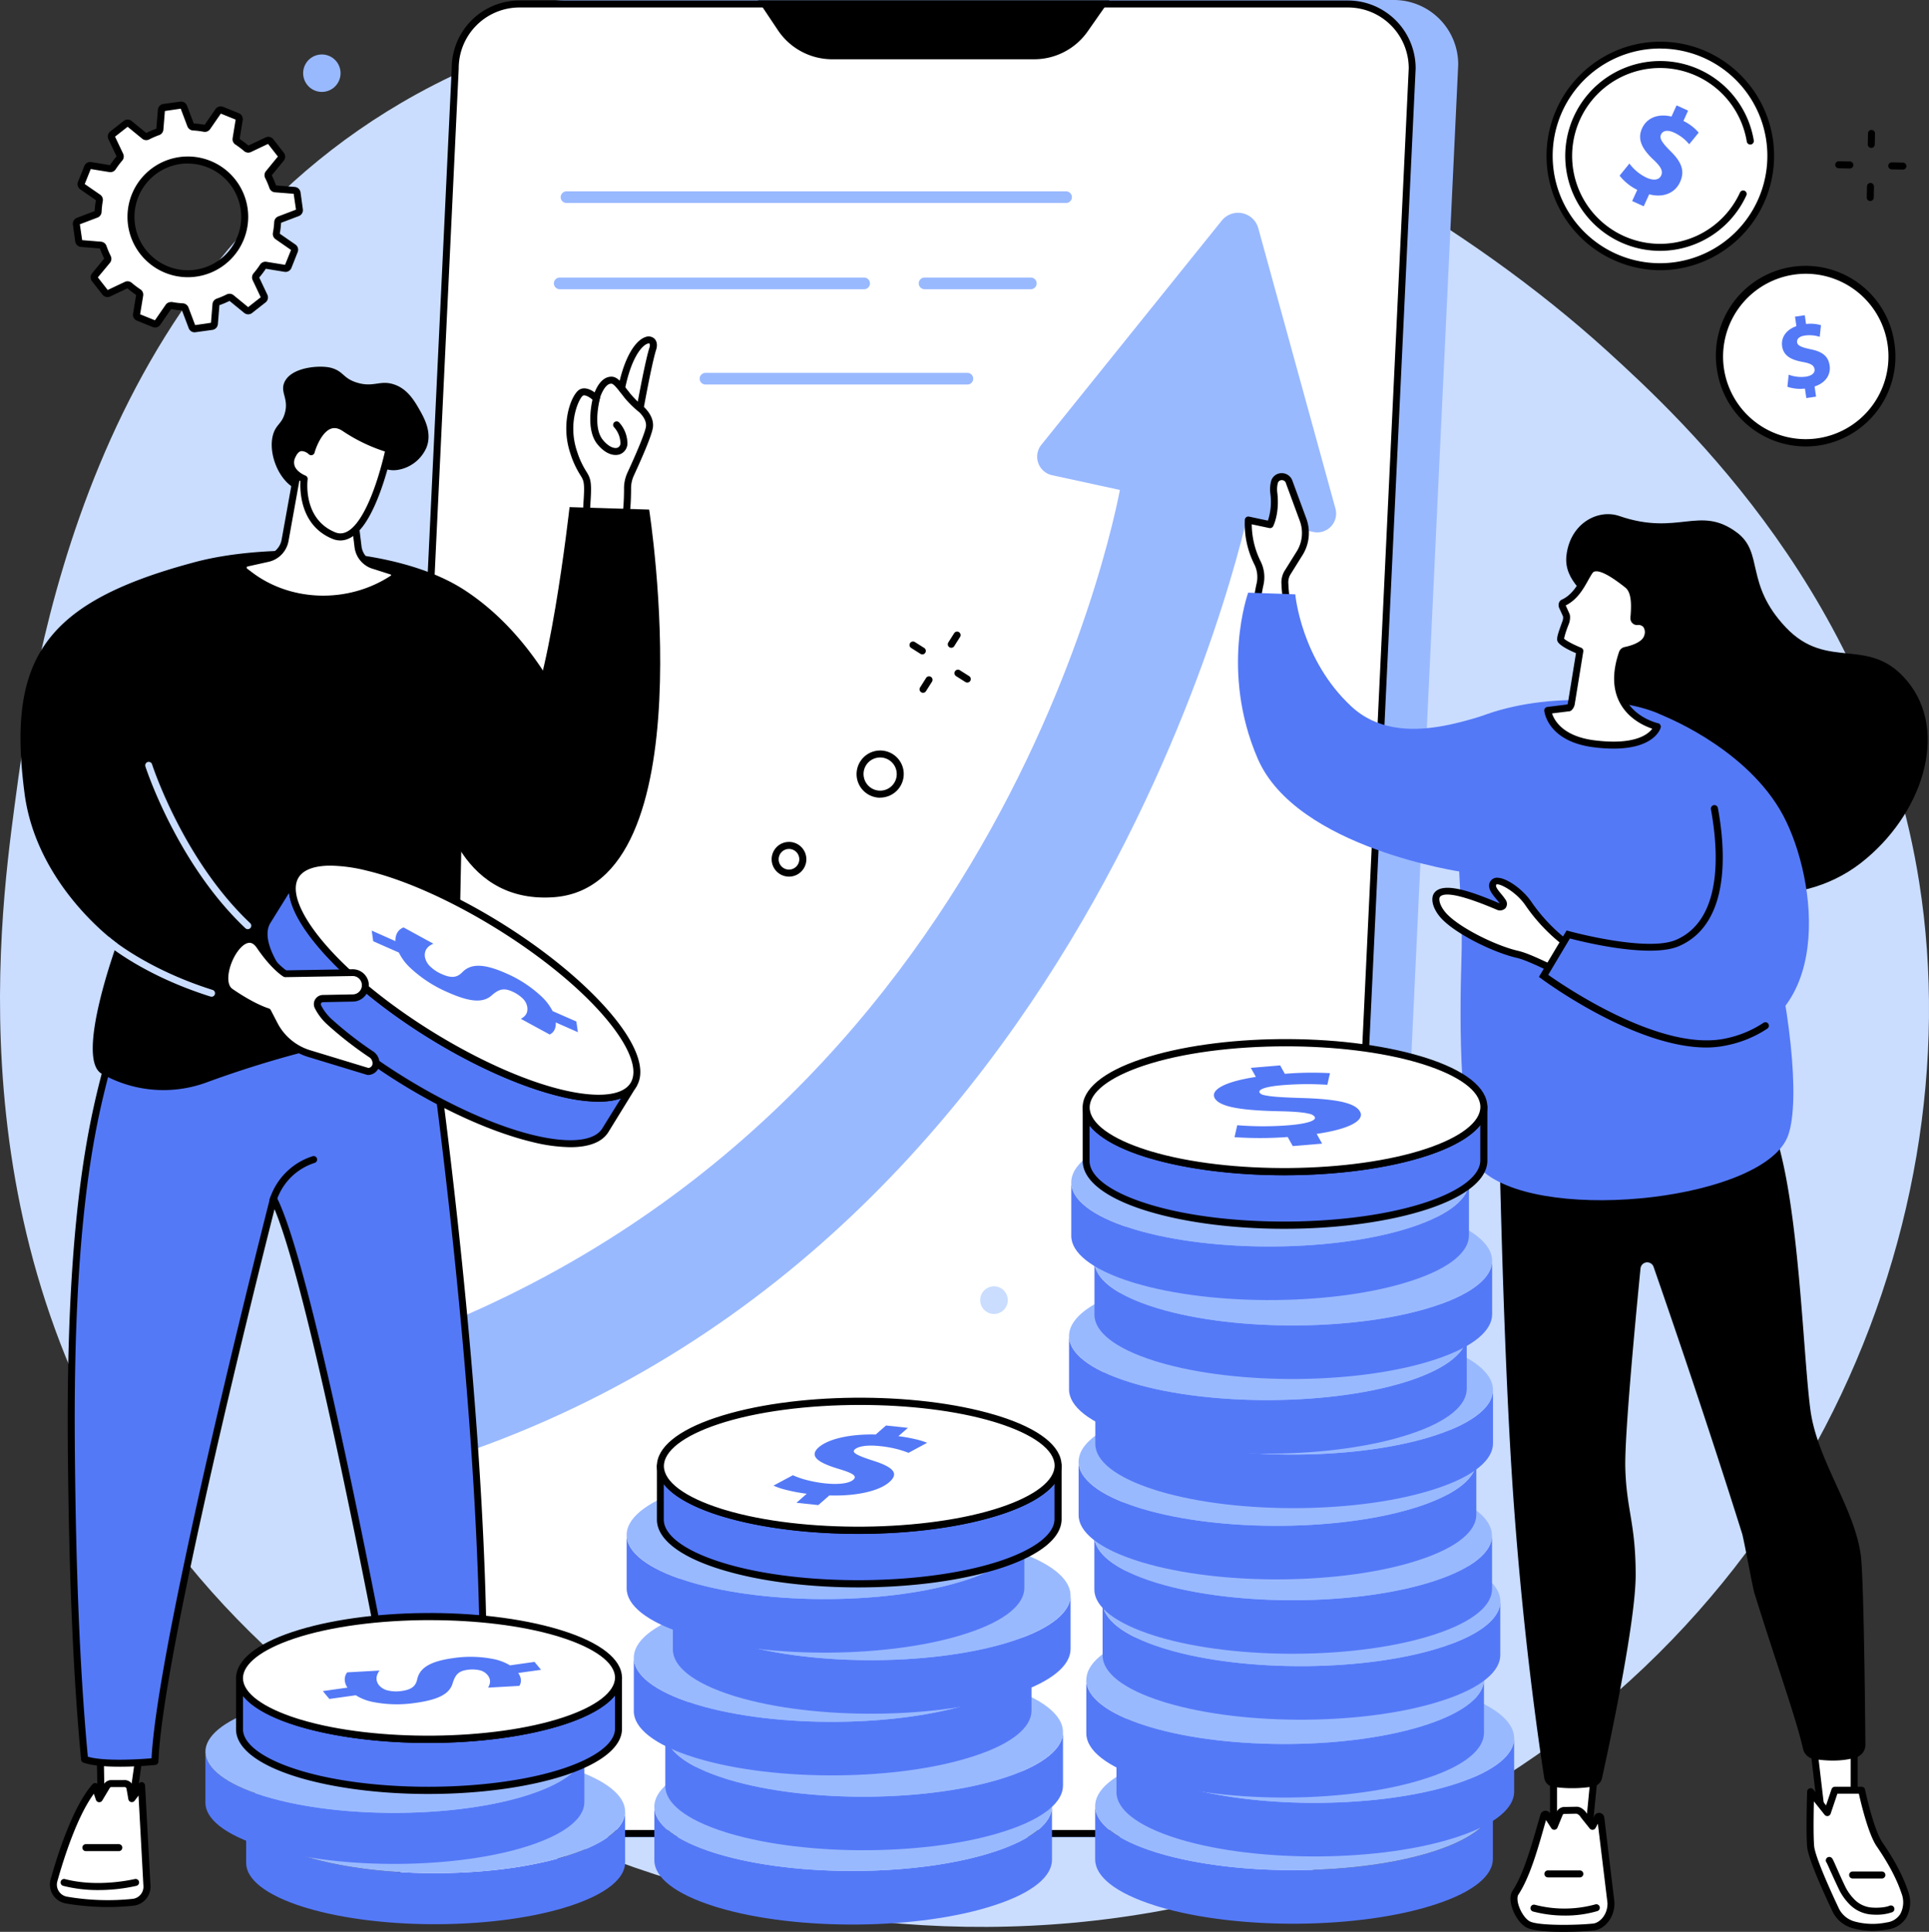 <?xml version="1.0" encoding="UTF-8"?> <svg xmlns="http://www.w3.org/2000/svg" viewBox="0 0 828.02 829.28"><rect x="0" y="0" width="828.02" height="829.28" fill="#333333" stroke="none"/> <defs> <style>.cls-1{fill:#caddff;}.cls-2{fill:#99b9ff;}.cls-3{fill:#fff;}.cls-4{fill:#5479f7;}</style> </defs> <title>pic_06Ресурс 11</title> <g id="Слой_2" data-name="Слой 2"> <g id="Illustration"> <g id="Investment"> <path class="cls-1" d="M178.93,40.35C347.09-52.25,572.38,44,689.78,150.59c33.54,30.47,114.86,106.47,134.06,228.28C847.69,530.18,769.61,713.58,590.55,792c-194.91,85.39-412.83,4.46-514.83-126.9C-19.68,542.28-.58,397.63,6.24,346,14.24,285.32,38,117.92,178.93,40.35Z"></path> <path class="cls-2" d="M563.81,788.79H207.88a27.64,27.64,0,0,1-27.42-27.86l34.7-733.08A27.64,27.64,0,0,1,242.58,0H598.51a27.64,27.64,0,0,1,27.42,27.86l-34.7,733.08A27.64,27.64,0,0,1,563.81,788.79Z"></path> <path class="cls-3" d="M544,787.05H188.11a27.58,27.58,0,0,1-27.42-27.73L195.4,29.45A27.58,27.58,0,0,1,222.82,1.71H578.74a27.58,27.58,0,0,1,27.42,27.73l-34.7,729.87A27.58,27.58,0,0,1,544,787.05Z"></path> <path d="M544,788.55H188.11a29.11,29.11,0,0,1-28.92-29.24L193.9,29.37A29.09,29.09,0,0,1,222.82.21H578.74a29.11,29.11,0,0,1,28.92,29.23L573,759.39A29.09,29.09,0,0,1,544,788.55ZM222.82,3.21A26.11,26.11,0,0,0,196.9,29.45l-34.7,729.94a26.1,26.1,0,0,0,25.92,26.16H544A26.11,26.11,0,0,0,570,759.32l34.7-729.94A26.09,26.09,0,0,0,578.74,3.21Z"></path> <path d="M325.36.16,333.94,13a28.06,28.06,0,0,0,23.3,12.44h86.67a28.06,28.06,0,0,0,23-12L476.2.16Z"></path> <path class="cls-2" d="M524.42,94.71,447,190.93A8.15,8.15,0,0,0,451.59,204l112.14,24.35a8.08,8.08,0,0,0,9.5-10.07L540.13,98A9,9,0,0,0,524.42,94.71Z"></path> <path class="cls-2" d="M170.92,576.17C435.7,479.84,481.18,207.8,481.18,207.8l55,10.4s-68.31,334-368,415.07l2.7-57.09Z"></path> <path class="cls-2" d="M457.62,87.14H243.17a2.5,2.5,0,0,1,0-5H457.62a2.5,2.5,0,0,1,0,5Z"></path> <path class="cls-2" d="M415.25,165.06H302.83a2.5,2.5,0,1,1,0-5H415.25a2.5,2.5,0,1,1,0,5Z"></path> <path class="cls-2" d="M370.93,124.15H240.25a2.5,2.5,0,1,1,0-5H370.93a2.5,2.5,0,1,1,0,5Z"></path> <path class="cls-2" d="M442.49,124.15H396.87a2.5,2.5,0,1,1,0-5h45.61a2.5,2.5,0,1,1,0,5Z"></path> <polygon class="cls-3" points="62.66 733.02 56.58 775.73 43.42 775.73 42.69 733.72 62.66 733.02"></polygon> <path d="M56.58,777.23H43.43a1.5,1.5,0,0,1-1.5-1.47l-.73-42a1.5,1.5,0,0,1,1.45-1.53l20-.7a1.45,1.45,0,0,1,1.17.5,1.5,1.5,0,0,1,.37,1.21l-6.08,42.71A1.5,1.5,0,0,1,56.58,777.23Zm-11.68-3H55.28l5.64-39.65-16.7.59Z"></path> <path class="cls-3" d="M57.1,816.57a104.92,104.92,0,0,1-28.59-1,6.73,6.73,0,0,1-5.35-8.45c3-10.72,9.5-31,17.67-40.26l1.78,5.22,3.2-5.35a2.39,2.39,0,0,1,1.82-1.15l5.58,0a2.39,2.39,0,0,1,2.57,2l.79,4.5,4.16-5.61L63,809.23A6.71,6.71,0,0,1,57.1,816.57Z"></path> <path d="M46.36,818.63a106.81,106.81,0,0,1-18.1-1.54,8.23,8.23,0,0,1-6.54-10.33c3.15-11.22,9.68-31.45,18-40.85a1.5,1.5,0,0,1,2.54.51l.73,2.15L44.52,766a3.9,3.9,0,0,1,3-1.87h.15l5.52,0a3.88,3.88,0,0,1,4.11,3.21l.19,1.06,2.08-2.8a1.5,1.5,0,0,1,2.7.81l2.31,42.72a8.22,8.22,0,0,1-7.28,8.92h0A102.62,102.62,0,0,1,46.36,818.63ZM40.29,770c-7.13,9.65-12.82,27.41-15.68,37.61a5.16,5.16,0,0,0,.61,4.2,5.25,5.25,0,0,0,3.54,2.37,103.06,103.06,0,0,0,28.18.94h0a5.23,5.23,0,0,0,4.61-5.71l-2.09-38.63L57.78,773a1.5,1.5,0,0,1-2.68-.63l-.79-4.5a.88.88,0,0,0-1-.73H53.2l-5.49,0a.89.89,0,0,0-.62.42l-3.2,5.35a1.5,1.5,0,0,1-2.71-.29Z"></path> <path d="M42.16,811.34a59.66,59.66,0,0,1-15.08-1.82,1.5,1.5,0,0,1,.76-2.9c14.47,3.81,29.86,0,30,0a1.5,1.5,0,0,1,.73,2.91A73.84,73.84,0,0,1,42.16,811.34Z"></path> <path d="M51,794.64H36.85a1.5,1.5,0,0,1,0-3H51a1.5,1.5,0,0,1,0,3Z"></path> <polygon class="cls-3" points="174.24 736.83 179.71 786.62 200.63 791 199.35 732.63 174.24 736.83"></polygon> <path d="M200.63,792.5a1.49,1.49,0,0,1-.31,0l-20.91-4.39a1.5,1.5,0,0,1-1.18-1.3L172.75,737a1.5,1.5,0,0,1,1.24-1.64l25.11-4.21a1.5,1.5,0,0,1,1.75,1.45L202.13,791a1.5,1.5,0,0,1-1.5,1.53Zm-19.54-7.13,18,3.78-1.19-54.75-22,3.69Z"></path> <path class="cls-3" d="M170.5,807.08c-.3-7.77,0-21.66,5.2-29.26l16.73,6v-3.58A2.09,2.09,0,0,1,194.3,778l9.33-.54a20.26,20.26,0,0,1,10.13,2.09c9.41,4.63,29.11,15.41,34.64,26.81a5.16,5.16,0,0,1-4,7.36c-9,1.11-29.71,2.52-68-.58A6.39,6.39,0,0,1,170.5,807.08Z"></path> <path d="M218.19,816.57c-10.73,0-24.54-.48-41.94-1.89a7.88,7.88,0,0,1-7.24-7.54h0c-.31-7.84,0-22.19,5.46-30.16a1.5,1.5,0,0,1,1.74-.57l14.73,5.25v-1.45a3.59,3.59,0,0,1,3.28-3.66l9.33-.54a21.83,21.83,0,0,1,10.88,2.24c10.79,5.31,29.73,16,35.33,27.5a6.66,6.66,0,0,1-5.17,9.5A218.4,218.4,0,0,1,218.19,816.57Zm-41.86-36.93c-4.39,7.45-4.61,20.24-4.33,27.39h0a4.88,4.88,0,0,0,4.49,4.66c38.16,3.09,58.81,1.7,67.72.59a3.66,3.66,0,0,0,2.84-5.21c-5.4-11.14-25.54-22-34-26.12a18.9,18.9,0,0,0-9.38-1.94l-9.33.54a.62.62,0,0,0-.46.67v3.58a1.5,1.5,0,0,1-2,1.41Z"></path> <path d="M206.35,810.12a258.86,258.86,0,0,1-29.75-1.69,1.5,1.5,0,0,1,.35-3c35.53,4.13,63.44-.67,63.72-.71a1.5,1.5,0,0,1,.52,3A224.83,224.83,0,0,1,206.35,810.12Z"></path> <path d="M219.27,796.56a1.49,1.49,0,0,1-.88-.28l-16.11-11.6a1.5,1.5,0,0,1,1.75-2.43l16.11,11.6a1.5,1.5,0,0,1-.88,2.72Z"></path> <path class="cls-4" d="M180.77,413.81s32.29,206.93,25.9,344.37l-33.36.86S135.25,549.25,117.4,514.58c0,0-49,191.27-50.9,241.57,0,0-21.58,2.17-30.18-.93-4.62-48.54-5.47-104.39-5.7-135.93C30,529,38.57,488,43.29,468.54c4.34-17.86,9-32.38,12.39-42.2L67,393.92Z"></path> <path d="M173.31,760.55a1.5,1.5,0,0,1-1.47-1.23c-.37-2-35.84-196.88-54-240.26C110.69,547.14,69.68,710.72,68,756.2a1.5,1.5,0,0,1-1.35,1.44c-.89.09-22,2.17-30.84-1a1.5,1.5,0,0,1-1-1.27c-3.43-36.09-5.3-80.6-5.71-136.07-.63-85.9,7-127.38,12.72-151.11,3.47-14.28,7.65-28.52,12.43-42.34l11.35-32.43a1.5,1.5,0,0,1,1.67-1L181,412.33a1.5,1.5,0,0,1,1.22,1.25c.32,2.07,32.24,208.66,25.92,344.67a1.5,1.5,0,0,1-1.46,1.43l-33.36.87ZM117.4,513.08a1.5,1.5,0,0,1,1.33.81c17.22,33.45,52.34,224.48,55.83,243.62l30.68-.79C211,626,181.91,431.26,179.45,415.1L68,395.62,57.1,426.84c-4.75,13.72-8.91,27.87-12.35,42.06C39,492.47,31.48,533.71,32.11,619.28c.4,54.88,2.23,99,5.6,134.82,7.42,2.15,22.79,1.06,27.34.67,2.63-51.82,50.4-238.66,50.89-240.56a1.5,1.5,0,0,1,1.29-1.12Z"></path> <path d="M117.22,516.73a1.48,1.48,0,0,1-.46-.07,1.5,1.5,0,0,1-1-1.89,28.36,28.36,0,0,1,18.55-18.48,1.5,1.5,0,0,1,.76,2.9,25.33,25.33,0,0,0-16.45,16.5A1.5,1.5,0,0,1,117.22,516.73Z"></path> <path class="cls-3" d="M266,171.11c4.38-28.27,16.36-28.19,14.2-21.42s-6.26,30.07-6.26,30.07Z"></path> <path d="M274.9,183l-10.48-11.42.11-.71c2.66-17.14,8.21-24.76,12.52-26.18a3.68,3.68,0,0,1,3.87.7c1.08,1.07,1.35,2.8.73,4.74-2.11,6.61-6.17,29.65-6.21,29.88Zm-7.3-12.38,5.4,5.89c1.19-6.54,4.05-21.88,5.77-27.29.31-1,.18-1.54,0-1.7s-.38-.12-.81,0C275.36,148.41,270.26,154.25,267.6,170.63Z"></path> <path class="cls-3" d="M275.44,175.86c1.25,1.2,3.71,4,3.35,7.31s-5.55,14.86-8,20.25a15,15,0,0,0-1.38,5.86c-.15,5.51.47,27.45-12.56,27.92-5.51.2-5.59-10-4.78-22.77s-1.37-7.3-5.74-20.12.73-24.37,3.23-25.77S256,171,256,171s2-7.94,6.55-7.78c2,.07,3.77,2.87,6.77,6.61A44.33,44.33,0,0,0,275.44,175.86Z"></path> <path d="M256.67,238.7a4.9,4.9,0,0,1-3.6-1.51c-3.11-3.19-3.27-11.11-2.53-22.86.46-7.31,0-8.1-1.46-10.42a39.36,39.36,0,0,1-4.21-9.12c-4.52-13.25.5-25.65,3.92-27.57,2.17-1.22,4.76,0,6.46,1.23,1.06-2.71,3.35-6.84,7.34-6.75,2.36.08,4.05,2.26,6.39,5.28.46.6,1,1.23,1.49,1.9a40.16,40.16,0,0,0,5.55,5.5l.46.39c1.6,1.54,4.22,4.69,3.8,8.56-.36,3.29-4.64,13.08-8.16,20.72a13.4,13.4,0,0,0-1.24,5.27c0,.37,0,.82,0,1.32-.11,7.54-.41,27.57-14,28.05Zm-5.89-69a1,1,0,0,0-.52.12c-1.52.85-6.83,11.41-2.55,24a36.68,36.68,0,0,0,3.92,8.51c1.8,2.91,2.4,4.32,1.9,12.19-.36,5.74-1.12,17.7,1.69,20.58a1.92,1.92,0,0,0,1.55.6c10.72-.38,11-18.34,11.09-25.1,0-.52,0-1,0-1.36a16.35,16.35,0,0,1,1.52-6.45c4.71-10.2,7.67-17.6,7.91-19.78.29-2.68-1.92-5.13-2.9-6.06l-.31-.26a43,43,0,0,1-6-5.93c-.54-.68-1-1.33-1.52-1.94-1.7-2.19-3.17-4.08-4.13-4.12h-.08c-2.64,0-4.51,4.92-5,6.66l-.65,2.5-1.85-1.8C253.81,171,251.92,169.72,250.78,169.72Z"></path> <path d="M264.26,195.31c-2.23,0-5.08-1.22-7.86-4.66-5.49-6.8-1.88-20-1.73-20.55a1.5,1.5,0,0,1,2.89.81c0,.12-3.35,12.26,1.17,17.86,2.5,3.1,5,3.94,6.39,3.4a2.13,2.13,0,0,0,1.18-2.33,10.5,10.5,0,0,0-2.63-6.35,1.5,1.5,0,1,1,2.1-2.14,13.55,13.55,0,0,1,3.52,8.29,5.08,5.08,0,0,1-3.08,5.33A5.38,5.38,0,0,1,264.26,195.31Z"></path> <path d="M84,241.21c-64.95,17.25-81.1,41.39-73.45,99.46,5.25,39.86,39.71,64.27,39.71,64.27s-18.19,49.62-6.57,56A53.58,53.58,0,0,0,89,464.52c35.45-13,90.78-27.75,107.29-16.32L198,364.95l62-10.74s-12.1-68.85-60.1-100.58C169.71,233.64,114,233.25,84,241.21Z"></path> <path d="M278.65,218.75l-34.17-1.06s-9.27,83.36-21.06,95.79-34.78,28.33-34.78,28.33,6.71,46,48.62,43.37C304.05,381,278.65,218.75,278.65,218.75Z"></path> <path class="cls-1" d="M106.33,398.87a1.5,1.5,0,0,1-1-.41c-29.39-27.76-42.79-69-42.92-69.46a1.5,1.5,0,0,1,2.86-.91c.13.41,13.31,41,42.12,68.19a1.5,1.5,0,0,1-1,2.59Z"></path> <path class="cls-1" d="M90.81,427.86a1.51,1.51,0,0,1-.45-.07c-29-9.13-44.46-22.37-45.1-22.93a1.5,1.5,0,0,1,2-2.26c.15.13,15.65,13.41,44,22.34a1.5,1.5,0,0,1-.45,2.93Z"></path> <path class="cls-4" d="M271.92,465.65l-12.07,19.52c-3.65,5.92-14.16,7.6-30.75,3.66-33.16-7.89-78.25-35.35-101.66-61.76l-1.13-1.3c-11.72-13.62-15.26-24.25-11.48-30.36l12.07-19.52c-3.77,6.11-.23,16.74,11.48,30.36l1.13,1.3C162.93,434,208,461.42,241.18,469.31,257.76,473.25,268.27,471.57,271.92,465.65Z"></path> <path d="M244.82,492.45a70.65,70.65,0,0,1-16.06-2.16c-33.6-8-78.59-35.33-102.44-62.23l-1.15-1.32c-11.81-13.73-15.94-25.14-11.62-32.13l12.06-19.51h0a1.5,1.5,0,0,1,2.55,1.58c-3.52,5.7.61,16.12,11.34,28.6l1.12,1.28c23.1,26.06,68.36,53.56,100.89,61.3,15.1,3.59,25.71,2.51,29.11-3h0a1.5,1.5,0,0,1,2.55,1.58h0L261.13,486C258.47,490.26,252.86,492.45,244.82,492.45ZM124.07,383.31l-8,12.89c-3.52,5.7.62,16.12,11.34,28.59l1.12,1.28c23.1,26.06,68.36,53.56,100.89,61.3,15.12,3.6,25.73,2.51,29.12-3l8-12.9c-5.88,2.12-14.66,1.91-25.72-.72-33.6-8-78.59-35.33-102.44-62.23l-1.15-1.32C129.3,398,124.83,389.81,124.07,383.31Z"></path> <path class="cls-3" d="M259.3,434l1.14,1.3c23.07,26.81,14.44,42-19.26,34C208,461.42,162.93,434,139.52,407.55l-1.13-1.3c-23.06-26.81-14.44-42,19.26-34C190.8,380.12,235.89,407.57,259.3,434Z"></path> <path d="M256.89,472.93a70.62,70.62,0,0,1-16.06-2.16c-33.6-8-78.59-35.33-102.44-62.23l-1.15-1.32c-11.78-13.69-15.91-25.08-11.66-32.07,4.15-6.81,15.65-8.37,32.4-4.38,33.59,8,78.58,35.32,102.43,62.22h0l1.15,1.32c11.78,13.69,15.92,25.08,11.66,32.07C270.59,470.72,265,472.93,256.89,472.93Zm-115-101.33c-6.88,0-11.67,1.73-13.73,5.11-3.48,5.71.67,16.12,11.37,28.56l1.12,1.28c23.1,26.06,68.36,53.56,100.89,61.3,15.16,3.61,25.78,2.5,29.14-3,3.48-5.71-.67-16.12-11.37-28.56L258.18,435h0c-23.1-26.06-68.35-53.55-100.88-61.29A68.12,68.12,0,0,0,141.88,371.6Z"></path> <path class="cls-4" d="M247.41,438.51l.64,4.57-9.48-4.18c.11,3-1.11,4.41-2.61,5.19l-12.36-6.72c1-.69,3.19-1.74,2.73-5.1a6.58,6.58,0,0,0-2-3.69,15.33,15.33,0,0,0-4.56-3c-3.56-1.57-5.59-.93-8.49,1.51-3.75,3.55-9.36,3.18-19-1.1a55.68,55.68,0,0,1-16.38-10.72,22.72,22.72,0,0,1-4.7-6.37l-11-4.85-.64-4.57L169.73,404c-.11-3,1.4-5.16,3.53-5.88l12.79,7c-2.2.86-4.08,2.62-3.66,5.65a7.54,7.54,0,0,0,2.34,4.16,16.41,16.41,0,0,0,5,3.26c4.09,1.81,6.47,1.45,8.68-.81,3.18-3.28,8.09-4.3,18.54.31a53,53,0,0,1,15.71,10.28,23.46,23.46,0,0,1,4.55,6.06Z"></path> <path class="cls-3" d="M114.9,434.3s-5.88-1.58-16-8.58c-7.67-5.29,5-30.83,12.52-19.71,6.29,9.29,11,12,11,12l28.86-.48a5.44,5.44,0,0,1,5.52,5.26h0a5.44,5.44,0,0,1-5.32,5.62l-12.9.25a2.42,2.42,0,0,0-2.1,3.53h0a22.74,22.74,0,0,0,5,6.53,157.45,157.45,0,0,0,17.65,13.78c3.4,2.24,2.88,7.14-1.18,7.47l-25.31-7.7a24.9,24.9,0,0,1-14.86-12.37Z"></path> <path d="M158,461.46a1.5,1.5,0,0,1-.44-.06l-25.31-7.7a26.56,26.56,0,0,1-15.76-13.11l-2.61-5c-1.83-.61-7.39-2.77-15.83-8.59-2.69-1.86-3.65-5.76-2.62-10.72,1.3-6.31,5.61-13.41,10.56-14.39,1.78-.35,4.39-.06,6.68,3.32,5.1,7.54,9.07,10.56,10.19,11.33l28.41-.47a6.94,6.94,0,0,1,.25,13.88l-12.9.25a.92.92,0,0,0-.8,1.34,21.16,21.16,0,0,0,4.71,6.1A157.42,157.42,0,0,0,160,451.23a6.08,6.08,0,0,1,2.76,6.49,5,5,0,0,1-4.64,3.73ZM107.1,404.72a2.78,2.78,0,0,0-.56.06c-3.17.63-7,6.26-8.2,12.06-.76,3.66-.24,6.51,1.39,7.64,9.75,6.72,15.51,8.35,15.57,8.37a1.51,1.51,0,0,1,.94.76l2.9,5.6a23.54,23.54,0,0,0,14,11.62l25,7.61a2,2,0,0,0,1.72-1.45,3.08,3.08,0,0,0-1.5-3.24,157.31,157.31,0,0,1-17.83-13.92,24.15,24.15,0,0,1-5.37-7,3.92,3.92,0,0,1,3.41-5.72l12.9-.25a3.94,3.94,0,0,0-.14-7.88l-28.86.48a1.6,1.6,0,0,1-.77-.2c-.21-.12-5.1-3-11.51-12.45C108.93,405,107.8,404.72,107.1,404.72Z"></path> <path d="M155.8,208.64c1,1.72-1.05,5-1.08,5s1-9.76,6.41-12.22c3.15-1.43,4.77,1,9.46.31A16.27,16.27,0,0,0,183.11,192c2.48-6.52-1.1-12.74-3.35-16.66s-5.1-8.24-10.05-10.11c-6.46-2.44-9.16,1.31-16.55-1-6-1.87-5.57-4.77-10.93-6.3-4.46-1.27-17.32-.55-20.2,6.3-1.83,4.34,2.11,7,.15,13.42-1.18,3.86-3,4.34-4.38,7.32-3.35,7.4.85,20.4,8.85,24.75C137.5,215.62,153.45,204.58,155.8,208.64Z"></path> <path class="cls-3" d="M151.15,213.88l2.53,20.76a9.7,9.7,0,0,0,7.17,8.21l7.28,2.33a1.79,1.79,0,0,1,.46,3.18c-18.38,12.06-43.75,11.85-61.35-1.52l-2.06-1.56a2,2,0,0,1,.78-3.58l9-2a9.7,9.7,0,0,0,7.42-7.75l5.51-30.58Z"></path> <path d="M138.76,258.67A53.61,53.61,0,0,1,106.32,248l-2.06-1.56a3.52,3.52,0,0,1,1.36-6.24l9-2a8.18,8.18,0,0,0,6.27-6.55l5.51-30.58a1.5,1.5,0,0,1,2.19-1.05l23.27,12.53a1.5,1.5,0,0,1,.78,1.14l2.53,20.76a8.15,8.15,0,0,0,6.06,6.95l7.35,2.35a3.27,3.27,0,0,1,2.26,2.7,3.23,3.23,0,0,1-1.44,3.17A56,56,0,0,1,138.76,258.67Zm-9.77-55-5.14,28.55a11.17,11.17,0,0,1-8.57,8.95l-9,2a.52.52,0,0,0-.2.92l2.06,1.56c16.88,12.82,41.39,13.42,59.62,1.46a.24.24,0,0,0,.11-.25.28.28,0,0,0-.2-.25l-7.28-2.33a11.11,11.11,0,0,1-8.21-9.46l-2.43-20Z"></path> <path class="cls-3" d="M130.53,205.56s-8.18-3.09-5.11-9.86,8.08-1.77,8.08-1.77,4.65-16.68,14.42-10.1a68.86,68.86,0,0,0,19,9s-3.44,16.79-9.62,28c-3.73,6.74-8.45,11.43-14,9.17-15.24-6.2-12.78-24.36-12.78-24.36Z"></path> <path d="M146.09,232a8.88,8.88,0,0,1-3.35-.68c-13.86-5.64-14-20.6-13.79-24.83a11,11,0,0,1-5.18-5.12,7.65,7.65,0,0,1,.28-6.29c1.15-2.53,2.72-4,4.68-4.35a6.05,6.05,0,0,1,4,.79c1.15-3,3.81-8.64,8.21-10.27,2.5-.92,5.13-.48,7.81,1.33a68,68,0,0,0,18.56,8.76,1.5,1.5,0,0,1,1.09,1.75c-.14.7-3.56,17.14-9.78,28.38C154.1,229.67,149.67,232,146.09,232Zm-16.46-38.34a2,2,0,0,0-.37,0c-.93.17-1.76,1.06-2.47,2.64a4.72,4.72,0,0,0-.24,3.9c1.06,2.57,4.48,3.92,4.51,3.94a1.5,1.5,0,0,1,1,1.6c-.09.7-2.1,17.1,11.86,22.77,4,1.64,8.11-1.22,12.14-8.5,5-9,8.21-22,9.17-26.19a72.14,72.14,0,0,1-18.1-8.77c-1.86-1.25-3.53-1.58-5.1-1-3.82,1.41-6.37,7.89-7,10.26a1.5,1.5,0,0,1-2.51.66A4.74,4.74,0,0,0,129.63,193.66Z"></path> <polygon class="cls-3" points="666.84 756.93 666.84 788.21 681.87 787.29 684.82 756.93 666.84 756.93"></polygon> <path d="M666.84,789.71a1.5,1.5,0,0,1-1.5-1.5V756.94a1.5,1.5,0,0,1,1.5-1.5h18a1.5,1.5,0,0,1,1.49,1.65l-3,30.35a1.5,1.5,0,0,1-1.4,1.35l-15,.92Zm1.5-31.27v28.18l12.16-.74,2.67-27.44Z"></path> <path class="cls-3" d="M684.12,827.2c-6.12.66-23,1.17-27.8-.93-4.23-1.85-8-10.52-5.82-13.76,5.35-8.11,9-22.18,12.13-33.17a.76.76,0,0,1,1.36-.21L667.2,784l2.34-5.69a2.32,2.32,0,0,1,1.77-1.12l5.27-.1c1.2-.11,2.5,1.06,3.22,2.16l3.8,4.75,2.11-3.88a.76.76,0,0,1,1.42.27l4.42,36.46C691.69,822.69,687.68,826.82,684.12,827.2Z"></path> <path d="M671,829.28c-6.15,0-12.44-.39-15.29-1.64-3.23-1.41-5.77-5.69-6.77-9.07-.85-2.87-.74-5.32.3-6.9,4.68-7.09,8-18.9,11-29.31l1-3.44a2.26,2.26,0,0,1,4.06-.62l1.65,2.49,1.26-3.07a1.66,1.66,0,0,1,.1-.2,3.83,3.83,0,0,1,2.92-1.84h.11l5.22-.1c1.87-.13,3.59,1.39,4.51,2.77l2.34,2.93,1-1.89a2.26,2.26,0,0,1,4.23.81L693,816.65s0,.1,0,.15c.14,6.53-4.43,11.42-8.78,11.89h0C681.51,829,676.31,829.28,671,829.28Zm13.11-2.08h0Zm-20.49-45.9-.54,1.89c-3,10.63-6.41,22.67-11.34,30.15-.52.79-.5,2.48.07,4.39,1,3.24,3.15,6.32,5.1,7.17,4.17,1.82,20.1,1.56,27,.81,2.55-.27,6.18-3.55,6.1-8.77l-4.13-34.09-1,1.85a1.5,1.5,0,0,1-2.49.22l-3.8-4.75-.08-.12a3.07,3.07,0,0,0-1.83-1.49h-.11l-5.2.1a.82.82,0,0,0-.54.32l-2.29,5.56a1.5,1.5,0,0,1-1.24.92,1.48,1.48,0,0,1-1.4-.66Z"></path> <path d="M671.59,822.29a52.91,52.91,0,0,1-13.46-1.72,1.5,1.5,0,1,1,.76-2.9,50,50,0,0,0,25.85-.16,1.5,1.5,0,0,1,.95,2.85A48.34,48.34,0,0,1,671.59,822.29Z"></path> <path d="M678.14,805.91H664.43a1.5,1.5,0,0,1,0-3h13.71a1.5,1.5,0,0,1,0,3Z"></path> <polygon class="cls-3" points="777.37 740.39 781.82 778.09 795.9 777.6 795.9 740.39 777.37 740.39"></polygon> <path d="M781.81,779.59a1.5,1.5,0,0,1-1.49-1.32l-4.44-37.7a1.5,1.5,0,0,1,1.49-1.68H795.9a1.5,1.5,0,0,1,1.5,1.5V777.6a1.5,1.5,0,0,1-1.45,1.5l-14.09.49Zm-2.75-37.7,4.08,34.66,11.26-.39V741.89Z"></path> <path class="cls-3" d="M777.21,769.12s-.56,16.72,0,23.45c.4,4.82,7,19.38,10.73,27.27a12.17,12.17,0,0,0,7.88,6.47,30.88,30.88,0,0,0,14.31.39c7.38-1.2,9.67-8,7.5-14.43-2-6-5.35-12.54-10.87-20.61-4-5.85-7.66-23.19-7.66-23.19H787.63l-3.24,9.62Z"></path> <path d="M803.61,828.86a35.39,35.39,0,0,1-8.13-1.08,13.63,13.63,0,0,1-8.9-7.3c-4.74-10-10.47-23-10.87-27.78-.56-6.74,0-22.94,0-23.63a1.5,1.5,0,0,1,2.67-.89l5.46,6.82,2.36-7a1.5,1.5,0,0,1,1.42-1H799.1a1.5,1.5,0,0,1,1.47,1.19c0,.17,3.64,17.12,7.43,22.66,5.37,7.85,8.88,14.52,11.05,21a13.58,13.58,0,0,1-.77,11.33,10.9,10.9,0,0,1-7.91,5.06A41.36,41.36,0,0,1,803.61,828.86Zm-25-55.6c-.12,5.37-.27,14.66.11,19.19.28,3.33,4.14,13.08,10.59,26.75a10.68,10.68,0,0,0,6.85,5.65,29.56,29.56,0,0,0,13.74.38,8,8,0,0,0,5.82-3.65,10.61,10.61,0,0,0,.5-8.82c-2.08-6.19-5.48-12.63-10.69-20.25-3.54-5.18-6.71-18.46-7.62-22.54H788.7l-2.9,8.6a1.5,1.5,0,0,1-2.59.46Z"></path> <path d="M805.4,821.92a24.2,24.2,0,0,1-2.89-.16,14.67,14.67,0,0,1-8.9-4.61,24.09,24.09,0,0,1-3.88-5.37c-1.43-2.9-2.89-6.18-4-8.57-.7-1.59-1.43-3.23-1.67-3.64a1.5,1.5,0,0,1,2.11-2.11c.42.35.58.64,2.3,4.54,1.05,2.37,2.49,5.62,3.9,8.46a21.15,21.15,0,0,0,3.4,4.67,11.66,11.66,0,0,0,7.08,3.66c1.57.2,5.65.3,8.2-.7a1.5,1.5,0,1,1,1.09,2.79A19.65,19.65,0,0,1,805.4,821.92Zm-21.09-22.13h0Zm0,0h0Z"></path> <path d="M807.8,806.38H795.24a1.5,1.5,0,0,1,0-3H807.8a1.5,1.5,0,0,1,0,3Z"></path> <path d="M642.7,444.31s1.5,115.06,6.33,190c4.15,64.42,11.78,115.79,13.83,128.92a4.55,4.55,0,0,0,3.88,3.81,56.83,56.83,0,0,0,17.25-.16,4.59,4.59,0,0,0,3.65-3.51c2.84-12.88,14.47-66.75,14.47-87.33,0-22.3-4-27.9-4.45-46.07-.34-13.61,4.21-62,6.53-85.49a2.89,2.89,0,0,1,5.6-.67c7.4,21.28,23.18,67.28,38,114.49.76,2.42,4.51,23.05,5.25,25.44,9.15,29.49,17.76,53.14,20.92,67a5.66,5.66,0,0,0,4.61,4.33c4.38.71,11.73,1.35,18.26-.71a5.63,5.63,0,0,0,3.89-5.43c-.13-15.26-.69-72-2-81.49C795.9,647,780,626.88,777.11,605.18s-4.52-76.14-12.4-108.8S741.36,427,741.36,427Z"></path> <path d="M695.07,221.5c-8.95-3.09-21,2.91-22.67,16.86-1.35,11.4,9.68,17.09,13.92,24.15C700,285.35,689.77,344.24,712.86,367c18.42,18.19,58.38,24.83,85.88,3.48,26.15-20.3,38.28-56.12,19.9-78.18-16.53-19.82-34.06-3.94-52.09-23-17.77-18.83-9.28-32-21-40.72C729.58,216.68,720.43,230.25,695.07,221.5Z"></path> <path class="cls-3" d="M748,487.39a1.5,1.5,0,0,1-.57-.11c-21.2-8.7-27.29-28.88-27.54-29.73a1.5,1.5,0,0,1,2.88-.84c.06.2,6,19.67,25.8,27.8a1.5,1.5,0,0,1-.57,2.89Z"></path> <path class="cls-3" d="M553.43,207l5.83,15.83a16.45,16.45,0,0,1-1.49,14.84L552.55,246a8.12,8.12,0,0,0-1,4.65c.11,3.65.94,9.2.94,9.2l-13.4.9s1.12-7.14,1.67-9.61a13.78,13.78,0,0,0-.94-9.41,37.42,37.42,0,0,1-4-18.51l9.31,2s2.6-5,1.64-13.4a12.38,12.38,0,0,1,.26-4.86A3.34,3.34,0,0,1,553.43,207Z"></path> <path d="M539.11,262.25a1.5,1.5,0,0,1-1.48-1.73c0-.29,1.13-7.22,1.69-9.71a12.29,12.29,0,0,0-.81-8.38,38.65,38.65,0,0,1-4.16-19.33,1.5,1.5,0,0,1,1.81-1.34l8.09,1.73a25.89,25.89,0,0,0,1.06-11.5,14,14,0,0,1,.31-5.46,4.68,4.68,0,0,1,4.54-3.42h0a4.84,4.84,0,0,1,4.65,3.38l5.82,15.8A18,18,0,0,1,559,238.46l-5.21,8.35a6.63,6.63,0,0,0-.76,3.81c.11,3.53.92,9,.93,9a1.5,1.5,0,0,1-1.38,1.72l-13.4.9Zm-1.8-37.18a36.27,36.27,0,0,0,3.86,16,15.27,15.27,0,0,1,1.08,10.43c-.36,1.62-1,5.38-1.36,7.66l9.91-.66c-.26-1.94-.66-5.25-.73-7.76a9.67,9.67,0,0,1,1.21-5.49l5.22-8.36a15,15,0,0,0,1.36-13.5L552,207.49l0-.07a1.82,1.82,0,0,0-1.8-1.31h0a1.71,1.71,0,0,0-1.69,1.26,11,11,0,0,0-.21,4.27c1,8.77-1.68,14-1.8,14.26a1.5,1.5,0,0,1-1.64.77Z"></path> <path class="cls-4" d="M647.89,304.08c-11.65,1.89-46.16,19.27-67.81-.82S556,255.13,556,255.13l-20.22-.72s-12.19,33.64,4.12,71.31C556.56,364.16,628,374.37,628,374.37Z"></path> <path class="cls-4" d="M623.44,313.82c23.14-15.57,65.92-16.52,87.65-7.87,38.55,15.33,67.06,151.21,56.5,181.35-9.64,27.52-103,38-130.19,16.21-11.57-9.27-10.85-68.09-10.08-91.62q.35-10.73-.17-21.45Z"></path> <path class="cls-3" d="M641.29,378.73c-2.14,2.36,2.06,5.64,3.74,8.33,1,1.65-.26,2.82-2.05,2.07-5.19-2.18-22.27-9.71-26-5-1.32,1.65-.43,5.11,2.21,8.35,5.54,6.78,22.6,15,32.17,17.22,5.67,1.31,14.89,6.55,15.88,6.28,4.21-1.14,3.72-6.35,4.61-11.26.09-.49-7.64-5.21-15.78-17C651.79,381.64,643.26,376.54,641.29,378.73Z"></path> <path d="M667.1,417.48c-.84,0-2.07-.55-5.36-2.07s-7.66-3.54-10.77-4.26c-10.32-2.38-27.34-10.82-33-17.73-3.15-3.85-4-8-2.22-10.24,3.79-4.73,15.77-.52,27,4.22l.81.34.17.06a22.39,22.39,0,0,0-1.57-2c-1.87-2.26-4.42-5.35-2-8a3.34,3.34,0,0,1,2.87-1c4,.26,10.63,5,14.21,10.18a73.42,73.42,0,0,0,14.21,15.45c1.45,1.2,2,1.64,1.81,2.63S673,407,672.85,408c-.48,4-1,8.21-5.26,9.37A1.82,1.82,0,0,1,667.1,417.48Zm.1-3ZM621.27,384c-1.76,0-2.7.43-3.17,1-.64.8-.23,3.48,2.2,6.46,5.14,6.3,21.53,14.45,31.34,16.71,3.41.79,7.81,2.82,11.35,4.46,1.59.73,3.37,1.56,4,1.76,2-.7,2.37-2.95,2.82-6.75.1-.82.2-1.65.33-2.5l-.64-.54a76.32,76.32,0,0,1-14.77-16.05c-4-5.81-11.11-9.52-12.41-8.86-.61.72.53,2.22,2.09,4.1a23.84,23.84,0,0,1,1.83,2.41,3,3,0,0,1,0,3.63,3.3,3.3,0,0,1-3.88.62l-.82-.34C630.56,385.5,624.52,384,621.27,384Zm21.1-4.29Zm-1.08-1h0Z"></path> <path class="cls-4" d="M662.56,420.16l11.58-19.24s33,9.62,46.07,3.85c22.9-10.07,18.57-45.27,14.67-62.78s-22.09-35.22-22.09-35.22,34.63,13.07,51.14,40.63C779.24,373,789,436.67,741.27,447.25,710.05,454.17,662.56,420.16,662.56,420.16Z"></path> <path d="M732.48,449.66c-30.64,0-69-28.19-70.81-29.51l-1.09-.81,11.88-19.92,1.1.3c.33.09,33.56,9.17,46,3.68,20.24-8.9,18-38.88,14.85-56a1.5,1.5,0,1,1,3-.54c3.3,17.95,5.53,49.51-16.6,59.24-12.23,5.38-40.84-1.64-46.93-3.24l-9.31,15.61c7.26,5.14,48.8,33.38,76.38,27.26a46.06,46.06,0,0,0,15.94-6.62,1.5,1.5,0,1,1,1.68,2.48,49,49,0,0,1-17,7.06A42.14,42.14,0,0,1,732.48,449.66Z"></path> <path class="cls-3" d="M702.83,266.84a1.33,1.33,0,0,1-1.46-1.41c.22-3.93,1.1-11.32-2.8-14.42-5-4-13.3-10-16.2-5.9-2.54,3.57-4.92,10.69-11.34,13.61-.61.28-.63,1.19-.32,1.79l1.55,3.41a5.08,5.08,0,0,1-.1,3c-.8,2.21-2.67,6.84-2.21,7.77.89,1.81,8.2,4.75,8.2,4.75l-3.61,22.33c-.14.85-.63,2.27-1.46,2.1l-8.7,1.09s1.15,11.95,19.88,14.32c24.48,3.1,27.18-7.39,27.18-7.39s-24.07-5.13-15-31.51a1.73,1.73,0,0,1,1.29-1.13c2.29-.47,8.61-2,9.61-6.21C708.35,268.62,705.64,266.58,702.83,266.84Z"></path> <path d="M692.62,321.35a68.42,68.42,0,0,1-8.56-.58c-19.69-2.49-21.13-15.13-21.18-15.66a1.5,1.5,0,0,1,1.31-1.63l8.61-1.08a3.45,3.45,0,0,0,.26-.86l3.43-21.16c-2.68-1.14-7-3.21-7.88-5-.57-1.16,0-3,1.72-7.78l.43-1.16a4.41,4.41,0,0,0,.16-1.85l-1.56-3.43a3.12,3.12,0,0,1-.18-2.38,2.35,2.35,0,0,1,1.25-1.39c4.36-2,6.77-6.29,8.7-9.74a38.46,38.46,0,0,1,2-3.37,4.63,4.63,0,0,1,3.21-1.93c3.32-.47,8,1.85,15.15,7.53,4.18,3.32,3.73,10.1,3.43,14.59,0,.32,0,.62-.06.9a5.72,5.72,0,0,1,4.77,1.87,6.79,6.79,0,0,1,1.09,6.19c-1.13,4.7-7.23,6.61-10.77,7.33a.23.23,0,0,0-.17.15c-2.71,7.91-2.59,14.58.36,19.8,4.34,7.68,13.49,9.74,13.58,9.76a1.5,1.5,0,0,1,1.14,1.84C712.77,312.69,710.31,321.35,692.62,321.35ZM666.2,306.25c1,3,4.66,9.83,18.24,11.55,17.17,2.17,23-2.54,24.79-5-3.25-1.08-9.89-4-13.66-10.66-3.4-6-3.61-13.5-.6-22.27a3.24,3.24,0,0,1,2.41-2.12c1.78-.36,7.66-1.8,8.45-5.09a3.89,3.89,0,0,0-.45-3.52,2.78,2.78,0,0,0-2.41-.84,2.83,2.83,0,0,1-3.1-3c0-.35,0-.72.07-1.11.24-3.63.64-9.7-2.31-12-6.19-4.91-10.5-7.25-12.86-6.91a1.62,1.62,0,0,0-1.18.7c-.59.83-1.21,1.93-1.86,3.1-2.09,3.73-4.68,8.36-9.66,10.81l1.55,3.41c.62,1.2.22,3.34-.06,4.13l-.44,1.19a36.17,36.17,0,0,0-1.75,5.52c.7.79,4,2.57,7.33,3.91a1.5,1.5,0,0,1,.92,1.63L676,302a4.66,4.66,0,0,1-1.55,3,2.22,2.22,0,0,1-1.38.4Zm5.17-32Zm31.32-8.95h0Z"></path> <path class="cls-4" d="M268.33,777.62l0,21.91c0,6.64-7.67,13.29-23.09,18.44-30.85,10.3-81.2,10.73-113.45,1.1l-1.57-.48c-16.34-5.14-24.55-12-24.56-18.84l0-21.91c0,6.86,8.22,13.69,24.56,18.84l1.57.48c32.25,9.63,82.6,9.19,113.45-1.1C260.66,790.91,268.34,784.26,268.33,777.62Z"></path> <path class="cls-2" d="M242.19,758.3l1.58.48c32.17,10.12,32.82,26.82,1.47,37.28-30.85,10.3-81.2,10.73-113.45,1.1l-1.57-.48c-32.16-10.12-32.82-26.82-1.46-37.28C159.6,749.11,209.94,748.67,242.19,758.3Z"></path> <path class="cls-4" d="M250.84,751.74l0,21.91c0,6.64-7.67,13.29-23.09,18.44-30.85,10.3-81.2,10.73-113.45,1.1l-1.57-.48c-16.34-5.14-24.55-12-24.56-18.84l0-21.91c0,6.86,8.22,13.69,24.56,18.84l1.57.48c32.25,9.63,82.6,9.19,113.45-1.1C243.17,765,250.85,758.38,250.84,751.74Z"></path> <path class="cls-2" d="M224.7,732.42l1.58.48c32.17,10.12,32.82,26.82,1.47,37.28-30.85,10.3-81.2,10.73-113.45,1.1l-1.57-.48c-32.16-10.12-32.82-26.82-1.46-37.28C142.11,723.23,192.45,722.79,224.7,732.42Z"></path> <path class="cls-4" d="M265.48,720.16l0,21.91c0,6.64-7.67,13.29-23.09,18.44-30.85,10.3-81.2,10.73-113.45,1.1l-1.57-.48c-16.34-5.14-24.55-12-24.56-18.84l0-21.91c0,6.86,8.22,13.69,24.56,18.84l1.57.48c32.25,9.63,82.6,9.19,113.45-1.1C257.81,733.46,265.49,726.8,265.48,720.16Z"></path> <path d="M183.84,770.1c-19.76,0-39.54-2.34-55.32-7l-1.59-.49c-16.5-5.19-25.6-12.39-25.61-20.27l0-21.91h0a1.5,1.5,0,0,1,1.5-1.5h0a1.5,1.5,0,0,1,1.5,1.5c0,6.36,8.58,12.71,23.51,17.41l1.55.47c31.81,9.5,82.29,9,112.54-1.09,14-4.68,22.08-10.89,22.07-17h0a1.5,1.5,0,0,1,1.5-1.5h0a1.5,1.5,0,0,1,1.5,1.5h0l0,21.9c0,7.62-8.56,14.67-24.12,19.87C226.62,767.36,205.24,770.1,183.84,770.1ZM104.31,728V742.3c0,6.36,8.58,12.71,23.51,17.41l1.55.48c31.81,9.5,82.3,9,112.54-1.09,14-4.68,22.08-10.89,22.07-17V727.8c-3.75,4.63-10.94,8.83-21.13,12.23-31.27,10.44-81.5,10.93-114.35,1.12l-1.59-.49C115.94,737.21,108.24,732.87,104.31,728Z"></path> <path class="cls-3" d="M239.34,700.84l1.58.48c32.17,10.12,32.82,26.82,1.47,37.28-30.85,10.3-81.2,10.73-113.45,1.1l-1.57-.48c-32.16-10.12-32.82-26.82-1.46-37.28C156.75,691.65,207.09,691.21,239.34,700.84Z"></path> <path d="M183.83,748.19c-19.76,0-39.55-2.34-55.32-7l-1.59-.49c-16.45-5.18-25.54-12.35-25.61-20.19-.07-7.65,8.5-14.73,24.12-19.94,31.27-10.43,81.49-10.93,114.34-1.12l1.6.49c16.45,5.18,25.54,12.35,25.61,20.19.07,7.65-8.5,14.73-24.12,19.94C226.6,745.46,205.22,748.19,183.83,748.19Zm.69-52.73c-21.21,0-42.41,2.65-58.15,7.9-14.08,4.7-22.12,10.92-22.07,17.07.05,6.35,8.62,12.67,23.51,17.36l1.55.47c31.81,9.5,82.29,9,112.54-1.09C256,732.49,264,726.26,264,720.11c-.05-6.35-8.62-12.67-23.51-17.36l-1.55-.48h0C223.65,697.72,204.09,695.47,184.52,695.47Z"></path> <path class="cls-4" d="M229.44,713.4l2.81,3.39-9.79,1.37c1.58,2.36,1.31,4.14.48,5.53l-13.4.76c.48-1.07,1.72-3-.34-5.51a6.27,6.27,0,0,0-3.5-2,14.61,14.61,0,0,0-5.19-.12c-3.67.52-5,2.05-6.13,5.49-1.26,4.77-6,7.28-16,8.68a53.07,53.07,0,0,1-18.66-.46,21.63,21.63,0,0,1-7-2.81l-11.34,1.59-2.81-3.39,10.57-1.48c-1.59-2.36-1.45-4.89-.09-6.55l13.87-.78c-1.35,1.81-2,4.18-.14,6.42a7.18,7.18,0,0,0,4,2.2,15.64,15.64,0,0,0,5.66.15c4.23-.59,6-2.07,6.64-5,.94-4.26,4.41-7.56,15.2-9.07a50.49,50.49,0,0,1,17.9.44,22.34,22.34,0,0,1,6.73,2.63Z"></path> <path class="cls-4" d="M451.57,775.35l0,23c0,7-8,14-24.24,19.36C395,828.51,342.14,829,308.3,818.86l-1.65-.51c-17.15-5.4-25.76-12.57-25.77-19.77l0-23c0,7.2,8.62,14.37,25.77,19.77l1.65.51c33.84,10.11,86.68,9.65,119.05-1.16C443.52,789.3,451.58,782.32,451.57,775.35Z"></path> <path class="cls-2" d="M424.14,755.08l1.65.51c33.76,10.62,34.45,28.14,1.54,39.13C395,805.51,342.13,806,308.28,795.87l-1.65-.51c-33.75-10.62-34.44-28.14-1.54-39.13C337.47,745.43,390.3,745,424.14,755.08Z"></path> <path class="cls-4" d="M456.29,743.47l0,23c0,7-8,14-24.24,19.36C399.7,796.62,346.87,797.08,313,787l-1.65-.51c-17.15-5.4-25.76-12.57-25.77-19.77l0-23c0,7.2,8.62,14.37,25.77,19.77L313,764c33.84,10.11,86.68,9.65,119.05-1.16C448.25,757.42,456.3,750.43,456.29,743.47Z"></path> <path class="cls-2" d="M428.86,723.19l1.65.51c33.76,10.62,34.45,28.14,1.54,39.13C399.68,773.63,346.85,774.09,313,764l-1.65-.51c-33.75-10.62-34.44-28.14-1.54-39.13C342.19,713.54,395,713.09,428.86,723.19Z"></path> <path class="cls-4" d="M442.77,711.33l0,23c0,7-8,14-24.24,19.36-32.38,10.81-85.21,11.26-119.05,1.16l-1.65-.51c-17.15-5.4-25.76-12.57-25.77-19.77l0-23c0,7.2,8.62,14.37,25.77,19.77l1.65.51c33.84,10.11,86.68,9.65,119.05-1.16C434.72,725.29,442.78,718.3,442.77,711.33Z"></path> <path class="cls-2" d="M415.34,691.06l1.65.51c33.76,10.62,34.45,28.14,1.54,39.13-32.38,10.81-85.21,11.26-119.05,1.16l-1.65-.51c-33.75-10.62-34.44-28.14-1.54-39.13C328.66,681.41,381.49,681,415.34,691.06Z"></path> <path class="cls-4" d="M459.54,684.86l0,23c0,7-8,14-24.24,19.36-32.38,10.81-85.21,11.26-119.05,1.16l-1.65-.51c-17.15-5.4-25.76-12.57-25.77-19.77l0-23c0,7.2,8.62,14.37,25.77,19.77l1.65.51c33.84,10.11,86.68,9.65,119.05-1.16C451.49,698.82,459.54,691.83,459.54,684.86Z"></path> <path class="cls-2" d="M432.1,664.59l1.65.51c33.76,10.62,34.45,28.14,1.54,39.13-32.38,10.81-85.21,11.26-119.05,1.16l-1.65-.51c-33.75-10.62-34.44-28.14-1.54-39.13C345.43,654.94,398.26,654.48,432.1,664.59Z"></path> <path class="cls-4" d="M439.7,658.64l0,23c0,7-8,14-24.24,19.36-32.38,10.81-85.21,11.26-119.05,1.16l-1.65-.51c-17.15-5.4-25.76-12.57-25.77-19.77l0-23c0,7.2,8.62,14.37,25.77,19.77l1.65.51c33.84,10.11,86.68,9.65,119.05-1.16C431.65,672.59,439.71,665.61,439.7,658.64Z"></path> <path class="cls-2" d="M412.27,638.37l1.65.51C447.68,649.5,448.37,667,415.46,678c-32.38,10.81-85.21,11.26-119.05,1.16l-1.65-.51C261,668,260.32,650.51,293.22,639.52,325.59,628.72,378.42,628.26,412.27,638.37Z"></path> <path class="cls-4" d="M454.14,629.09l0,23c0,7-8,14-24.24,19.36-32.38,10.81-85.21,11.26-119.05,1.16l-1.65-.51c-17.15-5.4-25.76-12.57-25.77-19.77l0-23c0,7.2,8.62,14.37,25.77,19.77l1.65.51c33.84,10.11,86.68,9.65,119.05-1.16C446.1,643,454.15,636.06,454.14,629.09Z"></path> <path d="M368.47,681.42c-20.73,0-41.48-2.45-58-7.39l-1.67-.51c-17.29-5.44-26.81-13-26.82-21.2l0-23h0a1.5,1.5,0,0,1,1.5-1.5h0a1.5,1.5,0,0,1,1.5,1.5c0,6.71,9,13.4,24.72,18.34l1.63.5c33.39,10,86.39,9.46,118.15-1.14,14.76-4.93,23.22-11.46,23.21-17.93h0a1.5,1.5,0,0,1,1.5-1.5h0a1.5,1.5,0,0,1,1.5,1.5h0l0,23c0,8-9,15.34-25.26,20.78C413.35,678.55,390.92,681.42,368.47,681.42Zm-83.54-44.29v15.18c0,6.71,9,13.4,24.72,18.34l1.63.5c33.39,10,86.39,9.46,118.15-1.14,14.76-4.93,23.22-11.46,23.21-17.93V636.9c-3.88,4.91-11.47,9.37-22.27,13-32.8,10.95-85.49,11.46-120,1.17l-1.67-.51C297.13,646.87,289,642.26,284.94,637.13Z"></path> <path class="cls-3" d="M426.71,608.81l1.65.51c33.76,10.62,34.45,28.14,1.54,39.13-32.38,10.81-85.21,11.26-119.05,1.16l-1.65-.51C275.45,638.47,274.76,621,307.67,610,340,599.17,392.87,598.71,426.71,608.81Z"></path> <path d="M368.46,658.43c-20.73,0-41.48-2.45-58-7.39l-1.67-.51c-17.22-5.42-26.75-12.92-26.82-21.12-.07-8,8.9-15.4,25.26-20.86,32.79-10.95,85.48-11.46,119.95-1.17h0l1.68.51c17.23,5.42,26.75,12.92,26.82,21.12.07,8-8.9,15.4-25.26,20.86C413.33,655.56,390.9,658.43,368.46,658.43Zm.73-55.33c-22.26,0-44.53,2.78-61,8.3-14.81,4.94-23.27,11.5-23.21,18,.06,6.69,9.07,13.36,24.72,18.29l1.63.5c33.39,10,86.39,9.46,118.15-1.14,14.81-4.94,23.27-11.5,23.21-18-.06-6.69-9.07-13.36-24.73-18.29l-1.63-.5h0C410.26,605.47,389.72,603.1,369.18,603.1Z"></path> <path class="cls-4" d="M389.73,612.93l-4.1,3.58a66.69,66.69,0,0,1,8.66,1.62,30.43,30.43,0,0,1,3.69,1.22l-8,4.3a47.43,47.43,0,0,0-4.51-1.49,50.22,50.22,0,0,0-7.69-1.38c-6.22-.67-9.53.25-10.84,1.39-1.53,1.34.84,2.56,7.49,4.74,9.43,2.94,11.47,5.67,7.28,9.34S368,642.31,356,641.94l-4.75,4.15-9.38-1,4.42-3.87a74,74,0,0,1-9.42-1.81,28,28,0,0,1-4.85-1.69l8.32-4.45a35.57,35.57,0,0,0,5.7,2,53.69,53.69,0,0,0,8.14,1.49c5.46.59,10.21.1,12.07-1.53s-.18-2.85-6.1-4.63c-8.57-2.57-13.22-5.36-8.71-9.31,4.1-3.58,13.24-5.75,24.46-5.5l4.42-3.87Z"></path> <path class="cls-4" d="M640.81,775l0,23c0,7-8,14-24.24,19.36-32.38,10.81-85.21,11.26-119.05,1.16l-1.65-.51c-17.15-5.4-25.76-12.57-25.77-19.77l0-23c0,7.2,8.62,14.37,25.77,19.77l1.65.51c33.84,10.11,86.68,9.65,119.05-1.16C632.77,789,640.82,782,640.81,775Z"></path> <path class="cls-2" d="M613.38,754.73l1.65.51c33.76,10.62,34.45,28.14,1.54,39.13-32.38,10.81-85.21,11.26-119.05,1.16l-1.65-.51c-33.75-10.62-34.44-28.14-1.54-39.13C526.71,745.08,579.54,744.63,613.38,754.73Z"></path> <path class="cls-4" d="M649.95,746.12l0,23c0,7-8,14-24.24,19.36-32.38,10.81-85.21,11.26-119.05,1.16l-1.65-.51c-17.15-5.4-25.76-12.57-25.77-19.77l0-23c0,7.2,8.62,14.37,25.77,19.77l1.65.51c33.84,10.11,86.68,9.65,119.05-1.16C641.9,760.07,650,753.09,649.95,746.12Z"></path> <path class="cls-2" d="M622.52,725.84l1.65.51c33.76,10.62,34.45,28.14,1.54,39.13-32.38,10.81-85.21,11.26-119.05,1.16l-1.65-.51C471.26,755.5,470.57,738,503.47,727,535.84,716.2,588.67,715.74,622.52,725.84Z"></path> <path class="cls-4" d="M637,720.84l0,23c0,7-8,14-24.24,19.36-32.38,10.81-85.21,11.26-119.05,1.16l-1.65-.51c-17.15-5.4-25.76-12.57-25.77-19.77l0-23c0,7.2,8.62,14.37,25.77,19.77l1.65.51c33.84,10.11,86.68,9.65,119.05-1.16C629,734.8,637,727.81,637,720.84Z"></path> <path class="cls-2" d="M609.59,700.57l1.65.51c33.76,10.62,34.45,28.14,1.54,39.13-32.38,10.81-85.21,11.26-119.05,1.16l-1.65-.51c-33.75-10.62-34.44-28.14-1.54-39.13C522.92,690.92,575.75,690.46,609.59,700.57Z"></path> <path class="cls-4" d="M644,687.43l0,23c0,7-8,14-24.24,19.36-32.38,10.81-85.21,11.26-119.05,1.16l-1.65-.51c-17.15-5.4-25.76-12.57-25.77-19.77l0-23c0,7.2,8.62,14.37,25.77,19.77l1.65.51c33.84,10.11,86.68,9.65,119.05-1.16C636,701.38,644,694.39,644,687.43Z"></path> <path class="cls-2" d="M616.61,667.15l1.65.51c33.76,10.62,34.45,28.14,1.54,39.13-32.38,10.81-85.21,11.26-119.05,1.16l-1.65-.51c-33.75-10.62-34.44-28.14-1.54-39.13C529.93,657.5,582.77,657,616.61,667.15Z"></path> <path class="cls-4" d="M640.46,659.12l0,23c0,7-8,14-24.24,19.36-32.38,10.81-85.21,11.26-119.05,1.16l-1.65-.51c-17.15-5.4-25.76-12.57-25.77-19.77l0-23c0,7.2,8.62,14.37,25.77,19.77l1.65.51c33.84,10.11,86.68,9.65,119.05-1.16C632.41,673.08,640.47,666.09,640.46,659.12Z"></path> <path class="cls-2" d="M613,638.85l1.65.51c33.76,10.62,34.45,28.14,1.54,39.13-32.38,10.81-85.21,11.26-119.05,1.16l-1.65-.51C461.77,668.51,461.08,651,494,640,526.36,629.2,579.19,628.74,613,638.85Z"></path> <path class="cls-4" d="M633.71,627.19l0,23c0,7-8,14-24.24,19.36-32.38,10.81-85.21,11.26-119.05,1.16l-1.65-.51c-17.15-5.4-25.76-12.57-25.77-19.77l0-23c0,7.2,8.62,14.37,25.77,19.77l1.65.51c33.84,10.11,86.68,9.65,119.05-1.16C625.66,641.14,633.72,634.15,633.71,627.19Z"></path> <path class="cls-2" d="M606.28,606.91l1.65.51c33.76,10.62,34.45,28.14,1.54,39.13-32.38,10.81-85.21,11.26-119.05,1.16l-1.65-.51c-33.75-10.62-34.44-28.14-1.54-39.13C519.61,597.26,572.44,596.81,606.28,606.91Z"></path> <path class="cls-4" d="M640.87,596.61l0,23c0,7-8,14-24.24,19.36-32.38,10.81-85.21,11.26-119.05,1.16l-1.65-.51c-17.15-5.4-25.76-12.57-25.77-19.77l0-23c0,7.2,8.62,14.37,25.77,19.77l1.65.51c33.84,10.11,86.68,9.65,119.05-1.16C632.82,610.56,640.88,603.57,640.87,596.61Z"></path> <path class="cls-2" d="M613.44,576.33l1.65.51c33.76,10.62,34.45,28.14,1.54,39.13-32.38,10.81-85.21,11.26-119.05,1.16l-1.65-.51c-33.75-10.62-34.44-28.14-1.54-39.13C526.76,566.68,579.59,566.23,613.44,576.33Z"></path> <path class="cls-4" d="M629.59,573.22l0,23c0,7-8,14-24.24,19.36-32.38,10.81-85.21,11.26-119.05,1.16l-1.65-.51c-17.15-5.4-25.76-12.57-25.77-19.77l0-23c0,7.2,8.62,14.37,25.77,19.77l1.65.51c33.84,10.11,86.68,9.65,119.05-1.16C621.54,587.17,629.6,580.19,629.59,573.22Z"></path> <path class="cls-2" d="M602.16,552.94l1.65.51c33.76,10.62,34.45,28.14,1.54,39.13-32.38,10.81-85.21,11.26-119.05,1.16l-1.65-.51c-33.75-10.62-34.44-28.14-1.54-39.13C515.49,543.3,568.32,542.84,602.16,552.94Z"></path> <path class="cls-4" d="M640.5,541.17l0,23c0,7-8,14-24.24,19.36-32.38,10.81-85.21,11.26-119.05,1.16l-1.65-.51c-17.15-5.4-25.76-12.57-25.77-19.77l0-23c0,7.2,8.62,14.37,25.77,19.77l1.65.51c33.84,10.11,86.68,9.65,119.05-1.16C632.45,555.12,640.51,548.14,640.5,541.17Z"></path> <path class="cls-2" d="M613.07,520.9l1.65.51c33.76,10.62,34.45,28.14,1.54,39.12-32.38,10.81-85.21,11.26-119.05,1.16l-1.65-.51C461.81,550.56,461.12,533,494,522.05,526.4,511.25,579.23,510.79,613.07,520.9Z"></path> <path class="cls-4" d="M630.55,507.29l0,23c0,7-8,14-24.24,19.36-32.38,10.81-85.21,11.26-119.05,1.16l-1.65-.51c-17.15-5.4-25.76-12.57-25.77-19.77l0-23c0,7.2,8.62,14.37,25.77,19.77l1.65.51c33.84,10.11,86.68,9.65,119.05-1.16C622.5,521.24,630.56,514.25,630.55,507.29Z"></path> <path class="cls-2" d="M603.12,487l1.65.51c33.76,10.62,34.45,28.14,1.54,39.13-32.38,10.81-85.21,11.26-119.05,1.16l-1.65-.51c-33.75-10.62-34.44-28.14-1.54-39.13C516.44,477.36,569.27,476.91,603.12,487Z"></path> <path class="cls-4" d="M636.91,475.14l0,23c0,7-8,14-24.24,19.36-32.38,10.81-85.21,11.26-119.05,1.16l-1.65-.51c-17.15-5.4-25.76-12.57-25.77-19.77l0-23c0,7.2,8.62,14.37,25.77,19.77l1.65.51c33.84,10.11,86.68,9.65,119.05-1.16C628.86,489.09,636.92,482.11,636.91,475.14Z"></path> <path d="M551.24,527.48c-20.73,0-41.48-2.45-58-7.39l-1.67-.51c-17.28-5.44-26.81-13-26.82-21.2l0-23h0a1.5,1.5,0,0,1,1.5-1.5h0a1.5,1.5,0,0,1,1.5,1.5c0,6.71,9,13.4,24.72,18.34l1.63.5c33.39,10,86.39,9.46,118.15-1.14,14.76-4.93,23.22-11.46,23.21-17.93h0a1.5,1.5,0,0,1,1.5-1.5h0a1.5,1.5,0,0,1,1.5,1.5h0l0,23c0,8-9,15.34-25.26,20.78C596.12,524.6,573.69,527.48,551.24,527.48ZM467.7,483.19v15.18c0,6.71,9,13.4,24.72,18.34l1.63.5c33.39,10,86.4,9.46,118.15-1.14,14.76-4.93,23.22-11.46,23.21-17.93V482.95c-3.88,4.91-11.47,9.37-22.27,13-32.8,10.95-85.49,11.46-120,1.17l-1.67-.51C479.89,492.92,471.77,488.32,467.7,483.19Z"></path> <path class="cls-3" d="M609.48,454.87l1.65.51c33.76,10.62,34.45,28.14,1.54,39.12-32.38,10.81-85.21,11.26-119.05,1.16l-1.65-.51C458.22,484.53,457.53,467,490.43,456,522.8,445.22,575.63,444.76,609.48,454.87Z"></path> <path d="M551.22,504.48c-20.73,0-41.48-2.45-58-7.39l-1.67-.51c-17.22-5.42-26.75-12.92-26.82-21.12-.07-8,8.9-15.4,25.26-20.86,32.79-10.95,85.48-11.46,119.95-1.17h0l1.68.51c17.23,5.42,26.75,12.92,26.82,21.12.07,8-8.9,15.4-25.26,20.86C596.1,501.61,573.67,504.48,551.22,504.48Zm.73-55.33c-22.27,0-44.53,2.78-61,8.3-14.81,4.94-23.27,11.5-23.21,18,.06,6.69,9.07,13.36,24.72,18.29l1.63.5c33.39,10,86.39,9.46,118.15-1.14,14.81-4.94,23.27-11.5,23.21-18-.06-6.69-9.07-13.36-24.73-18.29l-1.63-.5h0C593,451.52,572.49,449.15,552,449.15Z"></path> <path class="cls-4" d="M570.89,460.67l-1.14,5a131.14,131.14,0,0,0-19.28.16c-8.34.7-10.41,2.08-9.77,3.23a2.84,2.84,0,0,0,1.79,1c2.42.65,7.33,1,15.6,1.26,8.85.24,15.09.87,19.26,2,3.48.93,5.53,2.21,6.46,3.89,2,3.66-4.32,7.46-18.64,9.52l2.34,4.19-12.6,1.06-2.17-3.9a159.12,159.12,0,0,1-22.83.07l1.18-5.13a138.08,138.08,0,0,0,22.33,0c7.33-.62,11.83-1.94,10.93-3.58a3.61,3.61,0,0,0-2.32-1.31c-2.41-.65-6.69-1-13.3-1.12-8.93-.2-16.34-.75-21.25-2.07-3.1-.83-5.2-2-6.05-3.51-2-3.61,4.38-7.12,17.65-9.14l-2.17-3.9,12.59-1.06,2,3.62A142.3,142.3,0,0,1,570.89,460.67Z"></path> <path class="cls-3" d="M127.56,82.79a1.23,1.23,0,0,0-1.12-1.06l-8.3-.68a1.22,1.22,0,0,1-1.05-.82,38.45,38.45,0,0,0-1.89-4.48,1.22,1.22,0,0,1,.14-1.33L120.6,68a1.23,1.23,0,0,0,0-1.54l-4.49-5.75a1.23,1.23,0,0,0-1.5-.35L107.1,63.9a1.22,1.22,0,0,1-1.32-.18,38.81,38.81,0,0,0-3.88-2.92,1.23,1.23,0,0,1-.54-1.22l1.34-8.24a1.23,1.23,0,0,0-.75-1.34l-6.76-2.73a1.23,1.23,0,0,0-1.47.44L89,54.57a1.22,1.22,0,0,1-1.23.5,38.27,38.27,0,0,0-4.82-.58,1.22,1.22,0,0,1-1.08-.79l-3-7.8a1.23,1.23,0,0,0-1.32-.78l-7.22,1a1.23,1.23,0,0,0-1.05,1.12l-.68,8.32a1.23,1.23,0,0,1-.82,1.05,38.28,38.28,0,0,0-4.47,1.9A1.22,1.22,0,0,1,62,58.39l-6.44-5.27a1.23,1.23,0,0,0-1.54,0l-5.74,4.5a1.23,1.23,0,0,0-.35,1.5l3.57,7.54A1.23,1.23,0,0,1,51.32,68a38.92,38.92,0,0,0-2.92,3.88,1.22,1.22,0,0,1-1.22.54L39,71.06a1.23,1.23,0,0,0-1.34.76L34.9,78.59a1.23,1.23,0,0,0,.44,1.47l6.84,4.74a1.22,1.22,0,0,1,.5,1.24,38.47,38.47,0,0,0-.58,4.83A1.23,1.23,0,0,1,41.32,92l-7.79,3a1.23,1.23,0,0,0-.78,1.32l1,7.23a1.23,1.23,0,0,0,1.12,1.06l8.3.68a1.22,1.22,0,0,1,1.05.82,38.43,38.43,0,0,0,1.89,4.48,1.22,1.22,0,0,1-.14,1.33l-5.26,6.46a1.23,1.23,0,0,0,0,1.54l4.49,5.75a1.23,1.23,0,0,0,1.5.35l7.53-3.57a1.22,1.22,0,0,1,1.32.18,38.85,38.85,0,0,0,3.88,2.92,1.22,1.22,0,0,1,.54,1.22l-1.34,8.24a1.23,1.23,0,0,0,.75,1.34L66.14,139a1.23,1.23,0,0,0,1.47-.44l4.73-6.85a1.22,1.22,0,0,1,1.23-.5,38.23,38.23,0,0,0,4.82.58,1.22,1.22,0,0,1,1.08.79l3,7.8a1.23,1.23,0,0,0,1.32.78l7.22-1A1.23,1.23,0,0,0,92,139l.68-8.32a1.23,1.23,0,0,1,.82-1.05,38.29,38.29,0,0,0,4.47-1.9,1.22,1.22,0,0,1,1.33.14l6.44,5.27a1.23,1.23,0,0,0,1.54,0l5.74-4.5a1.23,1.23,0,0,0,.35-1.5l-3.57-7.54a1.23,1.23,0,0,1,.18-1.32,38.92,38.92,0,0,0,2.92-3.88,1.22,1.22,0,0,1,1.22-.54l8.22,1.34a1.23,1.23,0,0,0,1.34-.76l2.72-6.77a1.23,1.23,0,0,0-.44-1.47l-6.84-4.74a1.22,1.22,0,0,1-.5-1.24,38.47,38.47,0,0,0,.58-4.83A1.23,1.23,0,0,1,120,94.3l7.79-3a1.23,1.23,0,0,0,.78-1.32ZM80.66,117.54A24.41,24.41,0,1,1,105,93.13,24.39,24.39,0,0,1,80.66,117.54Z"></path> <path d="M83.58,142.65A2.71,2.71,0,0,1,81,140.88l-2.89-7.63a39.81,39.81,0,0,1-4.67-.56l-4.62,6.7a2.72,2.72,0,0,1-3.27,1l-6.76-2.73a2.72,2.72,0,0,1-1.67-3l1.31-8.06a40.92,40.92,0,0,1-3.75-2.83l-7.36,3.49A2.72,2.72,0,0,1,44,126.5l-4.49-5.75a2.72,2.72,0,0,1,0-3.41L44.72,111a39.93,39.93,0,0,1-1.84-4.34L34.77,106a2.72,2.72,0,0,1-2.48-2.34l-1-7.23A2.72,2.72,0,0,1,33,93.51l7.61-2.89a40.25,40.25,0,0,1,.56-4.68L34.48,81.3a2.72,2.72,0,0,1-1-3.27l2.72-6.77a2.71,2.71,0,0,1,3-1.68l8,1.31a40.79,40.79,0,0,1,2.83-3.76l-3.49-7.38a2.72,2.72,0,0,1,.79-3.32l5.74-4.5a2.71,2.71,0,0,1,3.41,0l6.3,5.15a40.2,40.2,0,0,1,4.33-1.84l.66-8.13a2.72,2.72,0,0,1,2.34-2.48l7.22-1a2.72,2.72,0,0,1,2.94,1.74L83.18,53a40,40,0,0,1,4.67.56l4.63-6.7a2.71,2.71,0,0,1,3.27-1l6.76,2.73a2.72,2.72,0,0,1,1.67,3l-1.31,8.06a40.59,40.59,0,0,1,3.75,2.83L114,59a2.71,2.71,0,0,1,3.32.79l4.49,5.75a2.72,2.72,0,0,1,0,3.41l-5.15,6.31a40,40,0,0,1,1.84,4.34l8.11.66A2.72,2.72,0,0,1,129,82.58l1,7.23a2.72,2.72,0,0,1-1.73,2.94l-7.62,2.89a40.25,40.25,0,0,1-.56,4.68l6.69,4.63a2.72,2.72,0,0,1,1,3.27L125.1,115a2.72,2.72,0,0,1-3,1.68l-8-1.31a40.64,40.64,0,0,1-2.83,3.76l3.49,7.38a2.72,2.72,0,0,1-.78,3.32l-5.74,4.5a2.71,2.71,0,0,1-3.41,0l-6.3-5.15A40.17,40.17,0,0,1,94.18,131l-.66,8.13a2.72,2.72,0,0,1-2.34,2.48l-7.22,1Zm-10.22-13a2.74,2.74,0,0,1,.5,0,36.83,36.83,0,0,0,4.63.56,2.73,2.73,0,0,1,2.4,1.75l2.88,7.6,6.79-1,.66-8.1A2.73,2.73,0,0,1,93,128.21a37.07,37.07,0,0,0,4.3-1.82,2.73,2.73,0,0,1,2.95.32l6.27,5.13,5.4-4.24-3.47-7.35a2.73,2.73,0,0,1,.4-2.94,37.51,37.51,0,0,0,2.8-3.73,2.73,2.73,0,0,1,2.71-1.2l8,1.3,2.57-6.38-6.66-4.62a2.74,2.74,0,0,1-1.12-2.74,37,37,0,0,0,.56-4.65,2.73,2.73,0,0,1,1.75-2.4L127.06,90l-1-6.81L118,82.55a2.73,2.73,0,0,1-2.35-1.82,37,37,0,0,0-1.82-4.31,2.73,2.73,0,0,1,.32-2.94l5.13-6.29-4.23-5.41-7.33,3.48a2.73,2.73,0,0,1-2.94-.4,37.4,37.4,0,0,0-3.73-2.81,2.73,2.73,0,0,1-1.2-2.71l1.3-8-6.36-2.57-4.61,6.67a2.73,2.73,0,0,1-2.74,1.13A36.88,36.88,0,0,0,82.84,56a2.73,2.73,0,0,1-2.4-1.75l-2.87-7.6-6.79,1-.66,8.1A2.73,2.73,0,0,1,68.3,58,37.07,37.07,0,0,0,64,59.87a2.73,2.73,0,0,1-2.95-.32l-6.27-5.13-5.4,4.24L52.86,66a2.73,2.73,0,0,1-.4,2.94,37.81,37.81,0,0,0-2.8,3.73,2.72,2.72,0,0,1-2.71,1.2l-8-1.3L36.37,79,43,83.57a2.74,2.74,0,0,1,1.12,2.74A37,37,0,0,0,43.6,91a2.73,2.73,0,0,1-1.75,2.4l-7.58,2.88,1,6.81,8.08.66a2.73,2.73,0,0,1,2.35,1.82,37,37,0,0,0,1.82,4.31,2.73,2.73,0,0,1-.32,2.94L42,119.07l4.23,5.41L53.59,121a2.73,2.73,0,0,1,2.94.4,37.8,37.8,0,0,0,3.73,2.81,2.73,2.73,0,0,1,1.2,2.71l-1.31,8,6.36,2.57,4.61-6.67A2.73,2.73,0,0,1,73.35,129.67ZM126.07,83h0ZM80.66,119a25.91,25.91,0,1,1,25.88-25.91A25.92,25.92,0,0,1,80.66,119Zm0-48.82a22.91,22.91,0,1,0,22.88,22.91A22.92,22.92,0,0,0,80.66,70.22Z"></path> <path class="cls-3" d="M811.71,147.75a37,37,0,1,1-42-31.34A37,37,0,0,1,811.71,147.75Z"></path> <path d="M775,191.65a38.54,38.54,0,0,1-38-33,38.51,38.51,0,1,1,76.21-11.1h0a38.59,38.59,0,0,1-32.56,43.7A39,39,0,0,1,775,191.65Zm.15-74.13A35.56,35.56,0,0,0,740,158.2a35.5,35.5,0,1,0,35.21-40.68Z"></path> <path class="cls-4" d="M775.36,170.88l-.59-4.07a17.36,17.36,0,0,1-7.53-.78l.55-5.19a15.24,15.24,0,0,0,7.37.85c2.44-.36,4-1.54,3.72-3.25s-1.75-2.45-5.07-3.06c-4.8-.87-8.23-2.56-8.83-6.71-.55-3.77,1.67-7.11,6.12-8.67l-.59-4.07,4.19-.61.55,3.77a15.53,15.53,0,0,1,6.4.51l-.54,5a14.31,14.31,0,0,0-6.37-.56c-2.78.4-3.5,1.73-3.33,2.93.21,1.41,1.83,2.09,5.66,2.93,5.35,1.06,7.74,3.11,8.3,7s-1.67,7.46-6.46,9l.63,4.37Z"></path> <path class="cls-3" d="M755.87,86.73a47.51,47.51,0,1,1-23.42-63A47.47,47.47,0,0,1,755.87,86.73Z"></path> <path d="M712.66,116A49.08,49.08,0,0,1,695.6,21a48.62,48.62,0,0,1,37.48,1.37A49.09,49.09,0,0,1,712.66,116Zm0-95.17a46.08,46.08,0,1,0,19.12,4.2A46,46,0,0,0,712.71,20.85Z"></path> <path d="M712.66,107.68a40.74,40.74,0,1,1,40.15-47.39,1.5,1.5,0,0,1-3,.49,37.74,37.74,0,1,0-2.92,21.86,1.5,1.5,0,1,1,2.73,1.25,40.76,40.76,0,0,1-37,23.79Z"></path> <path class="cls-4" d="M700.6,86.31l2.19-4.8a22.31,22.31,0,0,1-7.58-6.1l4.21-5.21a19.58,19.58,0,0,0,7.35,6.06c2.87,1.32,5.35,1.11,6.27-.91s-.18-3.87-3.34-6.84c-4.56-4.29-7.09-8.5-4.85-13.4,2-4.44,6.75-6.49,12.63-5.08l2.19-4.8,4.94,2.26-2,4.44a20,20,0,0,1,6.55,5l-4.07,5a18.39,18.39,0,0,0-6.48-5c-3.28-1.5-5-.57-5.63.84-.76,1.67.52,3.53,4.07,7.11,5,4.87,6.18,8.76,4.1,13.3s-7,6.87-13.24,5.23l-2.35,5.15Z"></path> <path d="M794,72.32h0l-4.76-.1a1.5,1.5,0,0,1-1.47-1.53,1.54,1.54,0,0,1,1.53-1.47l4.76.1a1.5,1.5,0,0,1,0,3Z"></path> <path d="M816.83,72.8h0L812,72.7a1.5,1.5,0,0,1-1.47-1.53,1.52,1.52,0,0,1,1.53-1.47l4.76.1a1.5,1.5,0,0,1,0,3Z"></path> <path d="M802.77,86.3h0a1.5,1.5,0,0,1-1.47-1.53l.1-4.76a1.5,1.5,0,1,1,3,.06l-.1,4.76A1.5,1.5,0,0,1,802.77,86.3Z"></path> <path d="M803.24,63.49h0A1.5,1.5,0,0,1,801.74,62l.1-4.76a1.47,1.47,0,0,1,1.53-1.47,1.5,1.5,0,0,1,1.47,1.53l-.1,4.76A1.5,1.5,0,0,1,803.24,63.49Z"></path> <path d="M377.79,342.43a10.14,10.14,0,0,1-9.85-7.88h0a10.15,10.15,0,0,1,7.62-12.13A10.12,10.12,0,0,1,387.68,330a10.14,10.14,0,0,1-9.89,12.39Zm-6.92-8.55a7.12,7.12,0,1,0,5.36-8.54,7.08,7.08,0,0,0-5.36,8.54Z"></path> <path d="M338.68,376.31a7.45,7.45,0,1,1,1.67-.19A7.46,7.46,0,0,1,338.68,376.31Zm0-11.88a4.44,4.44,0,0,0-4.33,5.43h0a4.43,4.43,0,1,0,4.33-5.43Z"></path> <ellipse class="cls-1" cx="426.68" cy="558.09" rx="5.93" ry="5.94" transform="translate(-113.6 109.08) rotate(-12.87)"></ellipse> <ellipse class="cls-2" cx="138.16" cy="31.41" rx="8.03" ry="8.04" transform="translate(-3.53 31.57) rotate(-12.87)"></ellipse> <path d="M395.91,280.91a1.49,1.49,0,0,1-.8-.23l-4-2.53a1.5,1.5,0,1,1,1.6-2.54l4,2.53a1.5,1.5,0,0,1-.8,2.77Z"></path> <path d="M415.2,293a1.49,1.49,0,0,1-.8-.23l-4-2.53a1.5,1.5,0,0,1,1.6-2.54l4,2.53a1.5,1.5,0,0,1-.8,2.77Z"></path> <path d="M396.22,297.39a1.5,1.5,0,0,1-1.27-2.3l2.53-4a1.5,1.5,0,1,1,2.54,1.59l-2.53,4A1.5,1.5,0,0,1,396.22,297.39Z"></path> <path d="M408.34,278.07a1.5,1.5,0,0,1-1.27-2.3l2.53-4a1.5,1.5,0,0,1,2.54,1.59l-2.53,4A1.5,1.5,0,0,1,408.34,278.07Z"></path> </g> </g> </g> </svg> 